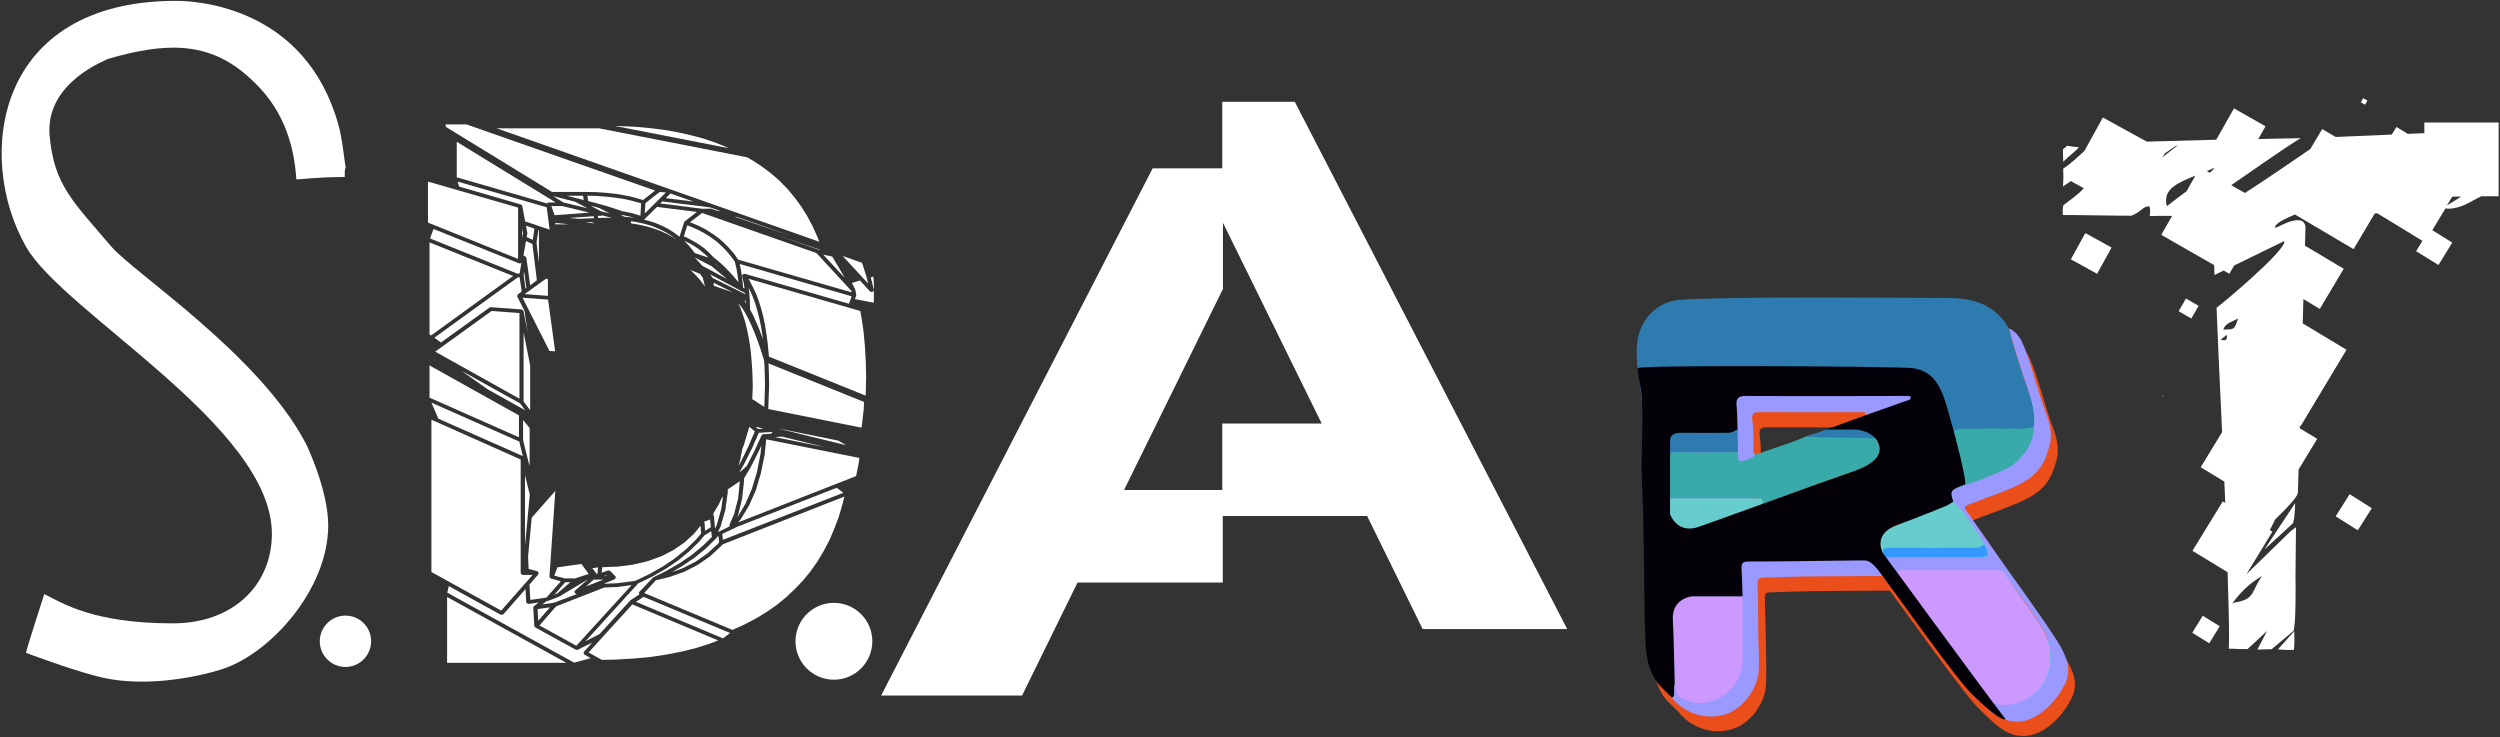 <?xml version="1.0" encoding="UTF-8"?> <svg xmlns="http://www.w3.org/2000/svg" width="1451" height="428" viewBox="0 0 1451 428" fill="none"><rect x="0" y="0" width="1451" height="428" fill="#333333" stroke="none"/><g clip-path="url(#clip0_181_1423)"><path d="M1198.3 381.001C1188 364.801 1176.5 349.401 1165.4 333.701C1158.8 324.301 1152.3 314.901 1145.7 305.501C1144.7 304.101 1143.3 302.701 1146 301.601C1174.1 290.601 1187.9 288.501 1192.9 269.301C1194.6 265.101 1195.3 259.001 1192.3 250.401C1187.3 237.601 1184.4 224.101 1179.4 211.301C1177.5 206.401 1175.3 201.301 1169.8 199.001C1169.6 198.501 1166.7 192.701 1160.2 188.001C1151.9 182.101 1142.4 181.301 1132.7 181.301C1118.9 181.401 1017.1 180.201 980.1 182.301C966.4 183.101 957.2 192.701 954.8 204.501C953.6 210.201 953.9 216.201 954.6 222.301C954.6 225.001 955.2 227.901 955.8 231.101C956.4 235.101 956.9 239.101 957.1 242.901C957.8 258.101 956.4 273.401 957.1 288.601C958.5 318.501 958.1 348.401 959 378.301C959.3 388.301 960.4 398.001 967 406.001C968.6 407.901 974.3 413.301 974.4 413.401C980.1 420.801 992.2 427.301 1005.6 423.101C1015.7 420.001 1023.9 408.901 1024.9 398.501C1025.6 391.101 1024.6 356.801 1024.3 347.001C1024.2 344.401 1025.2 343.801 1027.5 343.801C1035.5 343.601 1043.5 343.201 1051.4 343.101C1066.5 342.901 1081.7 342.901 1096.8 342.801C1102.5 350.201 1141.4 405.301 1149.4 412.101C1150.5 413.201 1157.9 420.601 1161.3 422.701C1171.8 430.601 1181.9 425.801 1183.7 424.901C1191.7 421.001 1197.8 413.901 1202 405.901C1207 397.001 1202.9 388.301 1198.3 381.001ZM1086.7 249.801C1082.5 251.301 1071.3 255.401 1066.4 257.201C1064.8 257.801 1060.8 259.201 1055 261.201C1054.1 261.501 1053.2 261.801 1052.4 262.101C1052.3 262.101 1052.2 262.201 1052 262.201C1048.6 263.501 1045.2 265.101 1041.6 266.201C1036.4 267.801 1023.8 272.401 1023.1 272.501C1022.1 271.801 1022 270.701 1022 269.601C1022 263.801 1022.1 258.001 1021.3 252.201C1020.9 249.301 1022 248.001 1025.1 248.001C1045 248.101 1065 248.001 1084.9 248.001C1086.1 248.001 1087.6 247.701 1086.7 249.801Z" fill="#E94E1B"></path><path d="M1133.9 288.7C1139.7 293.8 1195.9 383.1 1197.3 385.5C1184.3 427.4 1160.8 411.2 1159.2 411.2C1142.3 411.3 1125.8 351 1108.9 351C1106.7 351 1088.9 319.5 1089 322.4C1085.7 315 1092.7 307.8 1101.2 304.8C1110.8 301.4 1113.6 291.1 1123.1 287.3C1124.5 286.7 1132.6 289.5 1133.9 288.7Z" fill="#66CCCC"></path><path d="M1018.8 263.901C1016.9 266.201 1017.3 394.801 1014.9 395.401C1011 396.401 980.7 436.501 960.4 384.301C960.3 379.901 959.2 272.601 959.2 268.201C959 263.601 952.4 213.901 952 209.301C951.6 205.101 1004.3 194.501 1008.6 194.501C1035 194.701 1038.9 193.101 1065.3 193.101C1070.1 193.101 1108.8 178.301 1113.6 178.301C1114.3 178.301 1132 219.601 1132.3 220.401C1132.7 221.301 1111.1 233.701 1110.4 233.901C1101.9 236.901 1090.9 238.001 1082.4 241.001C1083.3 238.901 1081.8 239.201 1080.6 239.201C1060.7 239.201 1040.7 239.301 1020.8 239.201C1017.7 239.201 1016.6 240.501 1017 243.401C1017.8 249.201 1017.8 255.001 1017.7 260.801C1017.7 262.201 1017.8 263.201 1018.8 263.901Z" fill="#9999FF"></path><path d="M1182 230.8C1182.1 240 1187.3 264.6 1180.7 270.2C1174.8 275.2 1157.8 283 1150.8 285.4C1148.3 286.3 1128.2 288.1 1125.2 287.7C1125.3 286.9 1112.9 280.8 1112.3 280.2C1112.3 277.4 1105.7 272.1 1105.7 269.3C1097.8 267.2 1101.1 258 1101 257.5C1101.9 255 1117.8 240.2 1117.5 237.9C1122.8 237.9 1130.9 226.4 1135.9 226.4C1146.8 226.4 1151.6 220.1 1162.5 220.2C1164.9 220.2 1179.8 231.7 1182 230.8Z" fill="#39AAAA"></path><path d="M1125.2 256.2C1121.5 251.7 1134.1 250.4 1132.5 245.1C1130.2 237.5 1125.8 236 1121.6 229.3C1118.1 223.7 1116 224.6 1108.9 224.3C1091.2 223.4 991.4 223.2 975.1 222.5C971.3 222.3 966.5 222.9 962.7 222.8C960 222.7 953 219.5 953 221.5C953 227 968.3 232.2 953 234.5C952.3 221.9 948.2 208.4 950.7 196.1C953.1 184.3 962.3 174.7 976 173.9C1013 171.8 1114.8 173 1128.6 172.9C1138.3 172.9 1147.8 173.7 1156.1 179.6C1162.7 184.2 1165.6 190 1165.7 190.6C1168.5 200.1 1171.4 209.6 1174.5 219C1177.6 228.3 1181.7 237.5 1180.4 247.7C1178.2 248.5 1176 248.8 1173.7 248.8C1162.8 248.7 1152 248.7 1141.1 248.8C1136.1 248.8 1132.2 249.5 1132.7 254.3C1133 256.6 1126 253.7 1125.2 256.2Z" fill="#2E7BAF"></path><path d="M1180.5 247.6C1181.8 237.4 1177.6 228.2 1174.6 218.9C1171.5 209.5 1168.6 200 1165.8 190.5C1171.3 192.8 1173.5 197.9 1175.4 202.8C1180.3 215.6 1183.2 229.1 1188.3 241.9C1191.2 250.5 1190.6 256.6 1188.9 260.8C1183.8 280 1170.1 282.1 1142 293.1C1139.3 294.2 1140.7 295.6 1141.7 297C1148.3 306.4 1154.8 315.8 1161.4 325.2C1172.4 340.9 1183.9 356.3 1194.3 372.5C1198.9 379.8 1203 388.6 1198.2 397.6C1194 405.6 1187.9 412.7 1179.9 416.6C1171.4 420.8 1163.3 418.8 1155.7 413.2C1151.9 409.8 1149.1 407.1 1145.5 403.7C1146.7 403.6 1148.8 398.4 1149 402.9C1155.4 402.4 1152.4 403.4 1154.9 404.2C1165.8 407.8 1174.5 409.3 1182.7 401.1C1191.7 392 1192.3 376.4 1186.1 365.8C1180.1 355.3 1172.3 346.1 1165.8 336C1164.4 333.8 1162.8 330.9 1158.9 330.9C1140.9 331.1 1122.9 331 1104.9 331C1103.2 331 1101.4 331.8 1101.1 334.1C1098.7 331.3 1094.9 327.4 1093.8 323.7C1095.8 323.6 1099.2 323 1101.1 323C1116.5 323 1131.8 323.5 1147.2 323.5C1155.1 323.5 1155.1 323.5 1152.2 316.3C1150.7 313.9 1139.7 296.4 1134 291.4C1131.6 284.8 1131.6 284.8 1139.6 281.8C1140.4 281.6 1163.5 274 1169.3 269C1175.5 263.3 1180.5 256.8 1180.5 247.6Z" fill="#9999FF"></path><path d="M969.5 403.201C969.5 399.601 970.8 399.101 971.9 397.301C972.8 397.901 972.7 398.901 972.7 399.801C972.7 402.601 974.2 404.701 977.6 406.201C983.6 408.801 988.5 406.301 993.9 404.901C1002.9 402.701 1011.3 390.701 1011.4 383.001C1011.5 370.601 995.2 358.701 995.2 346.301C995 341.101 1003.3 336.001 1003 330.801C1002.8 327.801 1008.4 318.401 1011.5 318.401C1029.3 318.401 1045.3 308.701 1063.1 308.501C1068.6 308.401 1076 318.101 1081.4 318.101C1087.2 318.101 1091.6 330.401 1093.8 334.301C1078.3 334.401 1062.7 334.401 1047.2 334.601C1039.2 334.701 1031.2 335.101 1023.3 335.301C1021.1 335.401 1020 335.901 1020.1 338.501C1020.4 348.301 1020.4 358.201 1020.5 368.001C1020.5 375.301 1021.4 382.601 1020.7 390.001C1019.7 400.301 1011.5 411.401 1001.4 414.601C987.7 418.801 975.4 412.001 969.9 404.401C969.7 404.201 969.6 403.701 969.5 403.201Z" fill="#9999FF"></path><path d="M1100.8 333.101C1101.2 330.801 1102.9 330.901 1104.6 330.901C1122.6 330.901 1140.6 331.001 1158.6 330.801C1162.6 330.801 1164.1 333.701 1165.5 335.901C1172 346.001 1179.8 355.201 1185.8 365.701C1192 376.401 1191.4 391.901 1182.4 401.001C1176.9 406.501 1170.4 409.101 1163.5 409.201C1157.2 409.301 1151.4 405.901 1147.7 400.901C1138.5 388.301 1120.4 361.701 1110.2 347.101C1107 342.501 1103.9 337.801 1100.8 333.101Z" fill="#CC99FF"></path><path d="M969.2 289.401C969.1 283.901 969 278.401 968.9 272.901C969.8 270.001 962.7 269.201 962.5 267.701C961.7 262.801 971.2 262.301 975.7 262.401C986.7 262.701 997.7 262.401 1008.6 262.401C1009.3 264.401 1007.6 268.501 1011.5 267.501C1013.8 266.901 1016.9 266.201 1018.8 263.901C1019.4 263.801 1032.1 259.201 1037.3 257.601C1043.9 255.501 1049.9 251.801 1057 251.301C1064.9 251.401 1072.8 251.401 1080.7 251.501C1085.7 250.801 1088.7 253.601 1090.3 257.701C1092 262.001 1090 265.401 1086.6 268.201C1082.7 271.301 1078 272.901 1073.4 274.501C1057.6 279.901 1041.8 285.501 1026.2 291.701C1025.1 292.101 1022.1 294.101 1020.9 294.401C1022.1 291.101 1021.7 289.401 1019.6 289.401C1002.8 289.301 986 289.401 969.2 289.401Z" fill="#39AAAA"></path><path d="M969.2 289.4C986 289.4 1002.8 289.4 1019.6 289.3C1021.7 289.3 1023.9 289 1022.7 292.3C1022.1 293.8 1021.5 298.4 1020.9 298.4C1018.8 298.1 1019.5 295 1018.6 297.3C1017.7 297.6 1000.4 304.2 993.8 305.6C990.8 306.2 987.5 307.2 984.5 308C978.8 309.4 972.1 307.1 968.6 302C968.6 300.7 967.5 299.1 969.3 298.2C969.3 295.3 969.2 292.4 969.2 289.4Z" fill="#66CCCC"></path><path d="M1008.5 249.2C1008.6 253.6 1008.6 258 1008.7 262.4C997.7 262.4 986.7 262.7 975.8 262.4C971.3 262.3 963.5 262.8 964.3 267.7C964.5 269.3 965 271.4 963.6 272.8C961.6 267.1 964.9 255.6 967.3 250.2C968.6 247.4 973.7 248.1 977.1 247.5C985.7 246.1 991.3 244.5 999.9 244.4C1002 244.4 1006.8 250.1 1008.5 249.2Z" fill="#2E7BAF"></path><path d="M1092.7 320.8C1092.6 317.9 1094.5 317.9 1096.7 317.9C1113.6 318 1130.5 318 1147.4 317.9C1149 317.9 1149.1 317.4 1151.9 316.1C1154.8 323.3 1154.8 323.3 1146.9 323.3C1131.5 323.3 1116.2 323.3 1100.8 323.3C1098.8 323.3 1096.8 323.6 1094.8 323.7C1094.5 323.5 1092.9 323.7 1092.8 323.4C1092.4 322.5 1092.9 321.1 1092.7 320.8Z" fill="#3399FF"></path><path d="M1009.8 346.101C1009.4 347.101 1008.5 347.301 1007.5 347.301C998.6 347.301 989.7 347.201 980.8 347.201C981.3 346.901 981.8 346.301 982.3 346.301C991.4 346.001 1000.6 345.301 1009.8 346.101Z" fill="#9999FF"></path><path d="M1047.7 253.601C1055.1 251.101 1060.2 249.301 1062 248.601C1066 249.601 1071.5 248.301 1076.2 248.301C1077.9 248.301 1092.3 250.701 1094 254.501C1086.1 254.401 1055.6 253.701 1047.7 253.601Z" fill="#2E7BAF"></path><path d="M1011.4 345.8C1011.4 358.2 1011.6 370.6 1011.5 383C1011.3 399.4 994.3 413.3 977.7 406.1C974.3 404.7 972.8 403.5 972.8 399.7C972.8 398.8 972.8 397.8 972 397.2C971.6 384.7 971.6 372.2 970.9 359.7C970.6 353.6 974 343.7 980.8 343.6C989.7 343.6 997.7 343.6 1006.6 343.6C1007.6 343.6 1008.6 345.1 1009 344.1C1009.5 344.1 1010.9 345.9 1011.4 345.8Z" fill="#CC99FF"></path><path d="M1092.7 320.801C1089.4 313.401 1092.8 307.601 1101.3 304.601C1110.9 301.201 1120.3 297.301 1129.8 293.501C1131.2 292.901 1132.4 291.901 1133.7 291.101C1131.3 284.501 1132.5 284.201 1140.4 281.201C1142.1 280.601 1134.1 250.301 1132.5 245.001C1130.2 237.401 1128.7 229.501 1124.5 222.801C1121 217.201 1115.5 213.901 1108.4 213.501C1090.7 212.601 950.5 211.701 950.5 213.701C950.5 219.201 953 225.901 953 233.501C953.8 249.001 952.3 264.501 953 280.001C954.4 309.901 954 339.801 954.9 369.701C955.2 379.701 956.3 389.401 962.9 397.401C964.5 399.301 970.2 404.701 970.3 404.801C972.8 404.801 970.9 399.001 972 397.101C971.6 384.601 971.6 372.101 970.9 359.601C970.3 347.601 981.3 346.101 982.3 346.101C992.3 346.101 1000.7 346.101 1011.4 346.101C1011.2 340.901 1011.1 335.101 1010.8 329.901C1010.6 326.901 1011.6 325.901 1014.7 325.901C1032.5 325.901 1050.3 325.601 1068.1 325.401C1073.6 325.301 1076.8 325.301 1082.3 325.301C1086.4 325.301 1089.8 330.601 1092.5 334.101C1098.2 341.501 1137.1 396.601 1145.1 403.401C1158.2 416.501 1163.3 418.101 1164.1 417.501C1153.6 404.001 1092.9 321.101 1092.7 320.801ZM1086.6 268.101C1082.7 271.201 1078 272.801 1073.4 274.401C1057.6 279.801 987.1 305.601 984.2 306.301C973.1 309.101 969.3 298.701 969.3 298.301C969.3 295.301 969.3 292.301 969.3 289.401C969.2 283.901 969.4 278.401 969.3 272.901C969.3 265.101 969.3 262.001 969.3 256.101C969.3 251.001 973.7 251.201 977.2 251.201C985.8 251.201 994.5 251.301 1003.1 251.201C1005.2 251.201 1006.8 250.101 1008.5 249.201C1008.3 244.601 1008.3 240.001 1007.9 235.401C1007.5 231.201 1009 229.801 1013.3 229.801C1046 230.001 1094.1 229.801 1106.8 229.801C1107.5 229.801 1108.5 229.601 1108.9 230.401C1109.3 231.301 1108.6 231.901 1107.9 232.101C1099.4 235.101 1091 238.101 1082.5 241.101C1077.2 243.001 1060.5 249.101 1059.9 249.301C1066.4 249.301 1071.4 249.301 1076.1 249.301C1078.3 249.301 1087.6 250.301 1090.4 257.501C1092.1 261.901 1090.1 265.401 1086.6 268.101Z" fill="#040208"></path><path d="M1322.1 376.901C1326.8 377.301 1327.8 377.301 1331.4 377.201C1331.8 373.601 1331.7 369.901 1331.6 366.301L1322.1 376.901Z" fill="white"></path><path d="M1206.6 85.4C1205 85.4 1202.4 85 1199.8 84.6L1197.3 86.7L1197.5 93.9C1201.1 90.2 1204.6 88 1206.6 85.4Z" fill="white"></path><path d="M1407.1 71.3V77.3C1404 77.4 1400.8 77.6 1397.5 77.7L1390.9 73.7L1388.2 78.1C1374.8 78.7 1362 79.2 1355.6 79.5L1347.8 74.9L1340.9 86.5C1331 93.3 1315.7 103.8 1303 112L1295 107.5C1300 104.1 1326.3 85.5 1335.3 80.2C1331.9 80.3 1322.5 80.4 1310.7 80.7L1314.9 73.3L1296.6 62.9L1286.3 81.1C1279.3 81.3 1251.6 82 1246 82.2L1220.5 68.2L1209.8 87.6C1205.6 91.4 1202.1 94.8 1197.5 97.9C1197.6 101.5 1197.7 104.6 1197.3 108.3L1201.9 105.1L1209.4 109.2C1208.2 110.8 1205.7 113.1 1197.6 119.1C1197.1 120.7 1197.2 122.2 1197.2 124.8C1199.8 124.7 1234.5 125.3 1237.1 125.2C1242.7 123 1243.7 119.8 1247.3 119.7C1247.8 120.2 1247.9 121.2 1247.9 122.3C1247.9 123.9 1248 124.9 1247.5 125.4C1251.9 125.3 1256.3 125.2 1260.7 125.3L1254.4 136.3L1285.1 153.9L1285.3 159.6L1290.6 157L1293.9 158.9L1296.7 154.1L1325.8 139.9C1327.5 145 1287 178.6 1286.5 178.6C1286.7 186 1288.2 218.2 1289.7 250.8L1277.3 271.2L1291 279.5C1291.2 283.8 1291.4 287.9 1291.5 291.9L1290.1 291L1272.5 319.7L1292.9 332.1L1293.5 353.2C1293.7 361 1293.9 368.7 1293.6 376.5C1297.2 376.4 1298.3 376.9 1304.5 376.7L1315.8 366.2L1310.2 377L1318.5 376.8L1331.2 366.1C1332.6 362.4 1332.4 338.1 1332.3 334.5C1332.4 321.5 1332.6 306 1332.6 306L1329.6 308.2L1303.8 333.3L1318.9 308.6L1317.4 307.7C1318.5 305.5 1319.5 303.5 1320.5 301.5C1328 294.2 1333.8 288 1333.7 285.8L1334.1 272.5L1344.9 254.7L1334.8 248.6V247L1335.3 247.3L1361.9 203L1336.5 187.7L1336.9 173.6L1346.4 179.3L1360.3 156L1337.8 142.6L1338.1 132.3C1338 129.2 1336.4 127.7 1333.3 127.8C1328.6 127.9 1322.5 131.7 1320.5 132.3V131.8C1320.4 129.6 1327.1 126.6 1332 124.5L1366 144.6L1378.3 123.9C1378.8 123.9 1379.3 123.8 1379.8 123.8L1406 139.8L1402.3 145.8L1415.3 153.8L1423.3 140.8L1411.7 133.6L1419.4 120.9C1420 121 1420.5 121.2 1421.4 121.1C1429.1 120.9 1434.1 116.7 1440.2 113.9H1450.2V71.1H1407.1V71.3ZM1256.5 89C1258.3 87.8 1260.3 86.4 1262.6 84.8C1263.1 84.8 1263.6 84.3 1264.1 84.2C1261 86.6 1258 89 1255.1 91.3L1256.5 89ZM1269.1 111C1265.4 113.7 1261.6 116.5 1257.8 119.6C1257.2 118.6 1257.2 117.5 1257.2 116.5C1257 109 1264.8 105.8 1274.2 101.9L1269.1 111ZM1282.6 100.3L1280.9 99.3C1281.7 99 1282.4 98.6 1283.2 98.3C1283.7 97.8 1284.7 97.7 1285.3 97.7C1284.4 98.6 1283.5 99.4 1282.6 100.3ZM1291.1 197.5C1290.6 197.5 1289.5 197.5 1289 197L1292.5 194.3C1292.7 196.4 1292.2 197.5 1291.1 197.5ZM1293 191.2L1290.4 191.3C1291.8 187.1 1295.5 187 1299 184.8C1297.2 190.6 1296.7 191.1 1293 191.2ZM1313 334.3C1306.5 342.8 1309.4 347.8 1297 349.7C1296.5 349.7 1296 350.2 1295.5 350.3C1297 348.6 1302.3 340.3 1313 334.3ZM1420.2 119.2L1423.3 114.1H1428.5C1425.8 115.8 1423.1 117.5 1420.2 119.2Z" fill="white"></path><path d="M1330.4 304.1C1331.9 303.5 1332.1 292.5 1332.1 292L1314.3 318.9L1330.4 304.1Z" fill="white"></path><path d="M1278.47 357.386L1272.38 367.26L1282.25 373.349L1288.34 363.475L1278.47 357.386Z" fill="white"></path><path d="M1255.16 229.65L1254.96 229.996L1255.3 230.197L1255.5 229.851L1255.16 229.65Z" fill="white"></path><path d="M1363.74 286.828L1355.62 299.68L1368.47 307.795L1376.59 294.943L1363.74 286.828Z" fill="white"></path><path d="M1210.33 135.274L1201.92 150.506L1217.15 158.917L1225.56 143.685L1210.33 135.274Z" fill="white"></path><path d="M1268.73 173.265L1264.48 180.629L1271.85 184.873L1276.09 177.509L1268.73 173.265Z" fill="white"></path><path d="M1371.63 56.962L1370.21 59.377L1372.63 60.793L1374.05 58.378L1371.63 56.962Z" fill="white"></path><path d="M177.5 257.4C150.5 205.8 77.8 158.5 64.7 143.2C42.2 116.8 31.4 107.4 28.8 78.8C26 47.6 62.4 34.6 62.9 34.1C94.8 25 121 22.9 145.3 45.6C163.3 61.7 170.6 82 172 104.1C176.4 104.1 179.1 103 200.1 102.7C200.1 98.3 200 99.5 200.6 97.2C199.3 88.7 198.6 80.1 196.4 72.4C177.2 3.6 113.7 0.5 102.1 0.5C-3.1 0.5 -14.5 91.3 15.1 143.2C37 181.6 157.8 247.5 157.8 309.8C157.8 339.3 135.6 361.8 100.3 361.8C53.8 361.8 36 349.9 25.7 344.8C25.7 344.8 15.1 377.5 15.1 378.9C15.5 379.1 43.8 389.7 59.2 393.2C92 400.7 129 388.5 129.7 388.1C157.1 378.9 190.5 342.1 190.5 304.8C190.4 283.8 177.6 257.5 177.5 257.4Z" fill="white"></path><path d="M709.4 59.1V97.7H669L511.4 403.7H593.2L625.4 338.1H709.7V299.5H793.5L825.7 365.1H909.6L751.5 59.1H709.4ZM709.4 245.8V284.4H652.4L709.8 167.7V129.3L767.1 245.8H709.4Z" fill="white"></path><path d="M322.2 203.901L318.1 173.901L303.3 172.801L318.9 203.701L322.2 203.901Z" fill="white"></path><path d="M502.5 227.801L502.7 219.201L502.5 209.901L502 201.001L501.2 192.401L500 184.301L499.3 180.501L434.4 161.801L435 162.801L437 166.701L438.9 170.701L440.5 175.001L441.9 179.501L443.1 184.201L444.1 189.101L444.9 194.201L445.6 199.501L446.1 204.901L446.3 207.001L502.4 229.601L502.5 227.801Z" fill="white"></path><path d="M429.9 155.799L430.7 160.799L431.2 165.899L431.3 166.999L432.1 167.399L431.7 164.399L430.7 160.099L430.8 159.599L431.6 158.999L432.2 158.899L492.7 176.299L494.3 171.999L429.3 153.199L429.9 155.799Z" fill="white"></path><path d="M318 171.699V162.099L317 161.699L304.5 170.699L318 171.699Z" fill="white"></path><path d="M505.4 161L507.3 168.4V166.4L506.9 160.5L505.4 161Z" fill="white"></path><path d="M505.8 169.501L505.2 169.401L499.1 162.801L494.5 164.201L496.4 168.101L497 171.201L496.9 171.601L496.2 173.601L507.1 175.701L507.2 173.501V168.501L507 169.101L505.8 169.501Z" fill="white"></path><path d="M340 129L345.2 129.7L343.3 128.9L340 129Z" fill="white"></path><path d="M503 161L500.8 153.9L500.2 152.5L489.1 148.6L503.9 164.6L503 161Z" fill="white"></path><path d="M301.5 181.7L285.3 180.5L252.6 204.1L301.5 231.4V181.7Z" fill="white"></path><path d="M500.4 245.5L501.3 237.5L501.5 233.3L446 210.9L446.1 212L446.3 217.9L446.4 223.8L445.9 237.4L500 248.2L500.4 245.5Z" fill="white"></path><path d="M432.3 181.3L431.4 179.8L430.2 178.1L428.4 175.9L429.8 178.9L431.2 182.8L432.5 186.8L433.5 190.9L434.4 195.3L435.2 199.8L435.8 204.4L436.2 209.3L436.6 214.3L436.8 219.4L436.9 224.8L436.6 231.6L443.6 236.2L444 223.8L443.9 217.9L443.7 212.2L443.5 209.3L442.8 207L441.2 202L439.6 197.4L437.9 193L436.1 188.8L434.3 184.9L432.3 181.3Z" fill="white"></path><path d="M303.9 233L307.7 238.1V212.1L303.9 192.9V233Z" fill="white"></path><path d="M301.8 234.099L267.8 215.199L283.1 225.999L304.8 238.099L301.8 234.099Z" fill="white"></path><path d="M322.4 129.4L322.3 130.2H330.3L322.4 129.4Z" fill="white"></path><path d="M307.3 339.3L307.8 348.2L317.2 346.8L325.5 337.4L319.8 335.8L319.5 335.6L319 335L318.9 334.7L322.3 284.9L308.6 300.5L306.5 322.9L306.8 330.2L312 331.6L312.3 331.9L312.6 332.8L312.5 333.3L307.3 339.3Z" fill="white"></path><path d="M259.5 384.7H328.7L259.5 346.5V384.7Z" fill="white"></path><path d="M498.4 268.8L498.8 265.8L444.7 255L443.8 263.9L441.6 274.7L438.7 284.5L434.8 293.3L430.1 301.1L428.4 303.2L496.9 276.3L498.4 268.8Z" fill="white"></path><path d="M421.5 85.3L415 82.7L408.2 80.4L401 78.5L393.5 76.8L385.7 75.4L377.5 74.4L369 73.6L360.1 73.2L356.9 73.1L422.9 86L421.5 85.3Z" fill="white"></path><path d="M341.6 378.701L349.3 383.001L357.7 382.801L367.9 382.201L377.6 381.301L386.8 379.901L395.6 378.201L404 376.101L411.9 373.601L416.8 371.701L367 350.801L341.6 378.701Z" fill="white"></path><path d="M489.5 286C489.4 285.9 485.6 283.1 485.6 283.1L427.7 305.8L419.2 309.9L419.6 313.3L489.5 286Z" fill="white"></path><path d="M338.9 379.599L338.7 378.699L338.9 378.299L343.8 372.899L335.4 377.099L335.1 377.199H334.5L334.2 377.099L310.7 364.199L310.5 363.999L310.2 363.499L310.1 363.299L309.5 352.699L309.6 352.399L309.8 351.999L309.9 351.799L312.7 349.699L306.8 350.499L306.4 350.399L305.6 349.899L305.4 349.499L305 341.899L292.2 356.499L291.8 356.699L291 356.799H290.6L260.5 340.199L259.6 343.999L333.2 384.599L341.7 382.299L342.8 381.999L339.2 379.899L338.9 379.599Z" fill="white"></path><path d="M403.7 326L410.6 321.2L416.7 315.6L417.4 314.7L417 311.1L416.6 311.3L415.4 312.7L409.6 318.4L403.1 323.7L395.9 328.6L389.9 332.1L396 329.9L403.7 326Z" fill="white"></path><path d="M284.1 178.5C284.3 178.4 284.9 178.3 284.9 178.3L302.7 179.6L303 179.7L303.6 180.2L303.8 180.5L306.3 193L304.4 180.4L300.2 172.1V171.8L300.4 171.1L300.6 170.8L302.8 169.2L301.6 160.9L300.5 161L252.1 196L255.9 198.8L284.1 178.5Z" fill="white"></path><path d="M335.8 127L344.7 126.6L344.6 125.5L330.4 126.5L335.8 127Z" fill="white"></path><path d="M409.2 166.399L407.8 160.899L407.4 160.599L406.4 158.999L400.7 156.699L403.3 159.199L405.8 161.899L408.1 164.799L409.2 166.399Z" fill="white"></path><path d="M369.1 349.3L419.6 370.5L423.7 367.4L373.5 346.4L369.1 349.3Z" fill="white"></path><path d="M407.5 154.2L422 162L413 154.5L403.1 149.4L404.9 151.2L407.5 154.2Z" fill="white"></path><path d="M470.5 331.499L474.5 325.799L478.1 319.799L481.4 313.499L484.2 306.899L486.8 300.099L488.9 292.899L490.1 288.199L419.5 315.899L418.4 317.099L412.1 322.899L404.9 327.899L397 331.899L388.2 334.999L380.6 336.799L373.9 344.199L425.1 365.599L431.8 362.599L438.5 359.099L444.8 355.299L450.7 351.199L456.2 346.699L461.3 341.899L466.1 336.899L470.5 331.499Z" fill="white"></path><path d="M379 335.201L379.3 335.001L386.8 331.301L394.6 326.801L401.6 322.001L407.9 316.801L413.3 311.501L413.1 311.201L412.8 308.301L408.9 310.701L405.7 314.501L399.8 320.201L393.3 325.501L386 330.401L377.9 335.001L370.4 338.601L339.8 372.201L348 368.001L365.9 348.401L371.1 345.001L370.8 344.101L370.9 343.701L379 335.201Z" fill="white"></path><path d="M432 169.899L431.2 169.399L429.4 168.599L429.2 168.399L412.1 159.199L413.7 161.399L432.5 170.699V170.299L432 169.899Z" fill="white"></path><path d="M494.1 168.8L473.9 146.9L407.5 123.6L400.4 129L401.8 129.5L406 131.3L410 133.4L413.7 135.8L417.2 138.3L420.4 141.1L423.3 144.1L426.1 147.3L428.4 150.7L494.3 169.7L494.1 168.8Z" fill="white"></path><path d="M304.8 148.8L305 149L305.4 149.4L305.5 149.6L307.7 165.6L311.6 162.7L309 141.6L305.3 139.9L303.8 148.3L304.8 148.8Z" fill="white"></path><path d="M475 144.9L476.2 145.2L475.7 144.9L449.6 136L475 144.9Z" fill="white"></path><path d="M338.4 113.6H328.9L338.8 116.1L338.4 113.6Z" fill="white"></path><path d="M384.4 116.9L383.2 118.1L407.8 121.2L412.5 121.1H412.8L416.1 122.3L418.2 122.5L412.3 120.4L384.4 116.9Z" fill="white"></path><path d="M432.2 174.301L432.9 176.501L432.8 174.501L432.2 174.301Z" fill="white"></path><path d="M374.6 117.9L374.2 123.9L386.5 111.7L382.9 111.4L374.6 117.9Z" fill="white"></path><path d="M367.1 116.6L362.2 115.5L357 114.7L351.4 114.1L345.6 113.7L340.9 113.6L341.4 116.7L346.7 118.1L352.4 119.7L357.7 121.4L361.2 122.6L362.4 122.8L367.1 123.8L371.7 125.2L372.1 118.1L371.8 117.9L367.1 116.6Z" fill="white"></path><path d="M346 120.2L342.8 119.4L348.7 122.6L351.8 123.3L354 123.9L347.7 120.7L346 120.2Z" fill="white"></path><path d="M368 126.4L366.4 125.9L361.9 124.9L360.4 124.7L359.9 124.5L362.4 125.8L365.8 126.1L368 126.4Z" fill="white"></path><path d="M375.4 127.9L379.8 129.2L383.9 130.9L387.7 132.8L391.2 135L394.4 137.4L397.1 128.9L397.4 128.5L404.5 123L381.3 120.1L373.8 127.5L375.4 127.9Z" fill="white"></path><path d="M410.2 148.499L407.3 145.999L404.3 143.699L400.9 141.599L397 139.699L397.5 140.099L400.2 142.999L402.7 146.099L403.2 146.899L411.1 149.499L410.2 148.499Z" fill="white"></path><path d="M474.5 137.7L471.7 131.4L468.5 125.4L465 119.8L461.1 114.5L457 109.6L452.5 105L447.6 100.7L442.4 96.8L436.9 93.2L433.6 91.3L347.8 74.5H288.3L475.5 140.3L474.5 137.7Z" fill="white"></path><path d="M414.8 153L418.6 156.2C418.5 156.1 415.2 153.2 415.2 153.2L414.8 153Z" fill="white"></path><path d="M327 117.501L341 120.901L333.8 117.101L320.9 113.801L327 117.501Z" fill="white"></path><path d="M339.5 111.399L345.7 111.499L351.6 111.899L357.3 112.499L362.7 113.399L367.8 114.499L373.2 116.099L380.2 110.599L270.7 72.199H258.7V73.599L320.4 111.399H339.5Z" fill="white"></path><path d="M487.1 155.701L483 148.901L477.8 147.801L490.2 161.201L487.1 155.701Z" fill="white"></path><path d="M249.6 138.4L300.2 158.8L301.6 158.7L302.6 152.6L301.9 152.9H301.4L251.6 132.9L249.6 138.4Z" fill="white"></path><path d="M305.7 137.6L309.2 139.2L310.2 132.7L305.3 131L306.1 135.4C306 135.5 305.7 137.6 305.7 137.6Z" fill="white"></path><path d="M302.3 118.7L302.5 118.8L303 119.3L303.1 119.5L304.8 128.5L319 133.3L317.3 120.3L265.6 105.4L266.5 108.3L302.3 118.7Z" fill="white"></path><path d="M300.7 120.5L248.4 105.4V129.2L300.7 150.3V120.5Z" fill="white"></path><path d="M263.8 107.5L263.6 106.9L263.4 107.4L263.8 107.5Z" fill="white"></path><path d="M414.2 164.1L414.3 165.9L425.4 169.7L414.2 164.1Z" fill="white"></path><path d="M303.1 138.099L303.6 135.299L303.1 132.699V138.099Z" fill="white"></path><path d="M495.6 161.6L497.5 161C497.3 160.9 495.6 161.6 495.6 161.6Z" fill="white"></path><path d="M436.9 182.5L438.7 186.5L440.5 190.7L442.8 196.7L442.5 194.5L441.7 189.5L440.7 184.7L439.5 180.1L438.2 175.7L436.6 171.5L434.5 166.9L434.8 168.9L435.2 173.9L435.3 179V179.6L436.9 182.5Z" fill="white"></path><path d="M428 126.001L426.4 125.801L459.8 137.201C459.8 137.101 428 126.001 428 126.001Z" fill="white"></path><path d="M355.1 126.5L349.5 125L349.3 125.2L347 125.3L347.1 126.5L351.6 126.4L355.1 126.5Z" fill="white"></path><path d="M326.3 119.6H320L321.9 124.9L342 123.4L326.3 119.6Z" fill="white"></path><path d="M265.1 102.901L317.5 118.101L318 117.601L318.4 117.501H322.5L265.1 82.301V102.901Z" fill="white"></path><path d="M386.4 115.001L402.5 117.001L389.1 112.301L386.4 115.001Z" fill="white"></path><path d="M425.4 160.001L428.6 163.801L428.3 161.101L427.5 156.201L426.5 151.901L424.1 148.601L421.5 145.501L418.6 142.601L415.6 139.901L412.2 137.501L408.7 135.301L404.9 133.301L400.8 131.501L398.9 130.801L396.9 137.201L398.4 137.801L402.2 139.801L405.7 141.901L409 144.301L411.9 147.001L414.1 149.301L414.5 149.601L417.4 152.001L420.2 154.501L422.8 157.201L425.4 160.001Z" fill="white"></path><path d="M334.8 344.799L334.1 344.599L333.4 343.699L333.5 342.999L341.3 336.199L324.7 346.199L318.3 348.699L318 348.799L317.3 348.899L314.7 350.799L321.6 349.799L334.8 344.799Z" fill="white"></path><path d="M341.7 333.101L337.4 327.301L323.5 329.301L321.7 334.101L327.7 335.701H333.8L341.7 333.101Z" fill="white"></path><path d="M358 338.5L368.1 337.2L369.2 336.9L376.7 333.3L384.7 328.8L391.8 324L398.5 318.5L403.9 313.2L406.9 309.7L406.6 305.1L402.9 309.7L397.2 314.9L390.8 319.3L383.7 322.9L375.9 325.7L367.5 327.7L358.3 328.9L349.6 329.2L349.2 332.4L352.9 331.1H353.2L353.9 331.3L354.2 331.4L357.2 334.5L357.4 334.9L357.2 335.8L356.8 336.2L350.8 338.6L351 338.8L358 338.5Z" fill="white"></path><path d="M346.7 333.301L347.1 329.301L343.8 329.801L346.5 333.301H346.7Z" fill="white"></path><path d="M350.7 334.201H352V333.801L350.7 334.201Z" fill="white"></path><path d="M309.1 333.7H303.4L303 333.6L302.4 333L302.2 332.6V266.7L250.4 243.6V332L290.9 354.4L309.1 333.7Z" fill="white"></path><path d="M350.2 336.4H344.6L340 340.4L350.2 336.4Z" fill="white"></path><path d="M254.4 242.999L303.4 264.699L301.4 256.299L250.4 233.699L254.4 242.999Z" fill="white"></path><path d="M311.4 140.9L312.8 152.6V133.6L312.5 133.5L311.4 140.9Z" fill="white"></path><path d="M366.6 339.6L358.2 340.7L350.7 341L322.8 351.9L313.1 363L334.5 374.8L366.6 339.6Z" fill="white"></path><path d="M307.4 268.401V248.401L303.6 243.801V255.401L307.3 270.401L307.4 268.401Z" fill="white"></path><path d="M304.7 275.801V316.601L307.5 287.101L304.7 275.801Z" fill="white"></path><path d="M366.4 128.4L366 129.4C365.8 129.5 367.2 129.8 367.2 129.8L370.3 130.3L374.8 131.3L379 132.5L383 133.9L386.7 135.6L390.2 137.5L392.8 139.2C392.7 139.1 389.6 136.8 389.6 136.8L386.2 134.7L382.6 132.9L378.7 131.3L374.5 130L370 129L366.4 128.4Z" fill="white"></path><path d="M438.1 250.399L434.9 247.699L431.8 258.099L430.8 260.799L429.5 267.299L428.6 270.399L430 267.999L434.4 258.999L438.1 250.399Z" fill="white"></path><path d="M301.2 241.1L249.3 212.1V230.8L301.2 253.8V241.1Z" fill="white"></path><path d="M486.4 255.7L451.2 248.6C451.3 248.7 491.1 258.4 491.1 258.4L486.4 255.7Z" fill="white"></path><path d="M409.2 308.1L412.6 305.9L412.1 301.5L408.7 302.8L409 304.3L409.2 308.1Z" fill="white"></path><path d="M438.5 247.699L440 248.999L443.2 248.799L438.5 247.699Z" fill="white"></path><path d="M423.4 304.801L423.5 304.301L426.1 298.301L428.4 289.301L429.4 279.501V279.301L422.4 284.001V285.701L421 295.901L418.3 305.401L416.7 308.801L423.5 305.501L423.4 304.801Z" fill="white"></path><path d="M414 298.1L414.4 300L415 306.8L416 304.7L418.6 295.5L419.6 288.1L418.6 289.6L417.3 292.5L414 298.1Z" fill="white"></path><path d="M323.5 344.4L331 337.9H328.1L321.8 345.1L323.5 344.4Z" fill="white"></path><path d="M312.4 360.3L319.2 352.5L312 353.5L312.4 360.3Z" fill="white"></path><path d="M478.7 259.5L453.8 253.4L449.7 253.7L478.7 259.5Z" fill="white"></path><path d="M428.4 299L427.9 300.2L428.2 299.9L432.7 292.3L436.4 283.7L439.3 274.1L441.4 263.5L441.9 258.6L440 262.7L435.4 271.7L431.8 277.7V279.5C431.8 279.6 430.7 289.6 430.7 289.6L428.4 299Z" fill="white"></path><path d="M442.2 252.499L442.7 252.099L443 251.999L447.7 251.699L448.3 250.699L440.4 251.199L436.6 259.899L432.1 268.899L429.2 273.999L429.9 273.599L433.4 270.499L437.8 261.899L442 252.699L442.2 252.499Z" fill="white"></path><path d="M249.3 194.199L250.2 194.699L297.8 160.199L249.3 140.699V194.199Z" fill="white"></path><path d="M304.2 157.6L303.9 159.6L305 167.5L305.5 167.1L304.2 157.6Z" fill="white"></path><path d="M200.5 357.301C192.3 357.301 185.6 364.001 185.6 372.201C185.6 380.401 192.3 387.101 200.5 387.101C208.7 387.101 215.4 380.401 215.4 372.201C215.4 364.001 208.8 357.301 200.5 357.301Z" fill="white"></path><path d="M484 349.9C471.7 349.9 461.7 359.9 461.7 372.2C461.7 384.5 471.7 394.5 484 394.5C496.3 394.5 506.3 384.5 506.3 372.2C506.3 359.9 496.3 349.9 484 349.9Z" fill="white"></path></g><defs><clipPath id="clip0_181_1423"><rect width="1449.25" height="426.666" fill="white" transform="translate(0.955 0.5)"></rect></clipPath></defs></svg> 